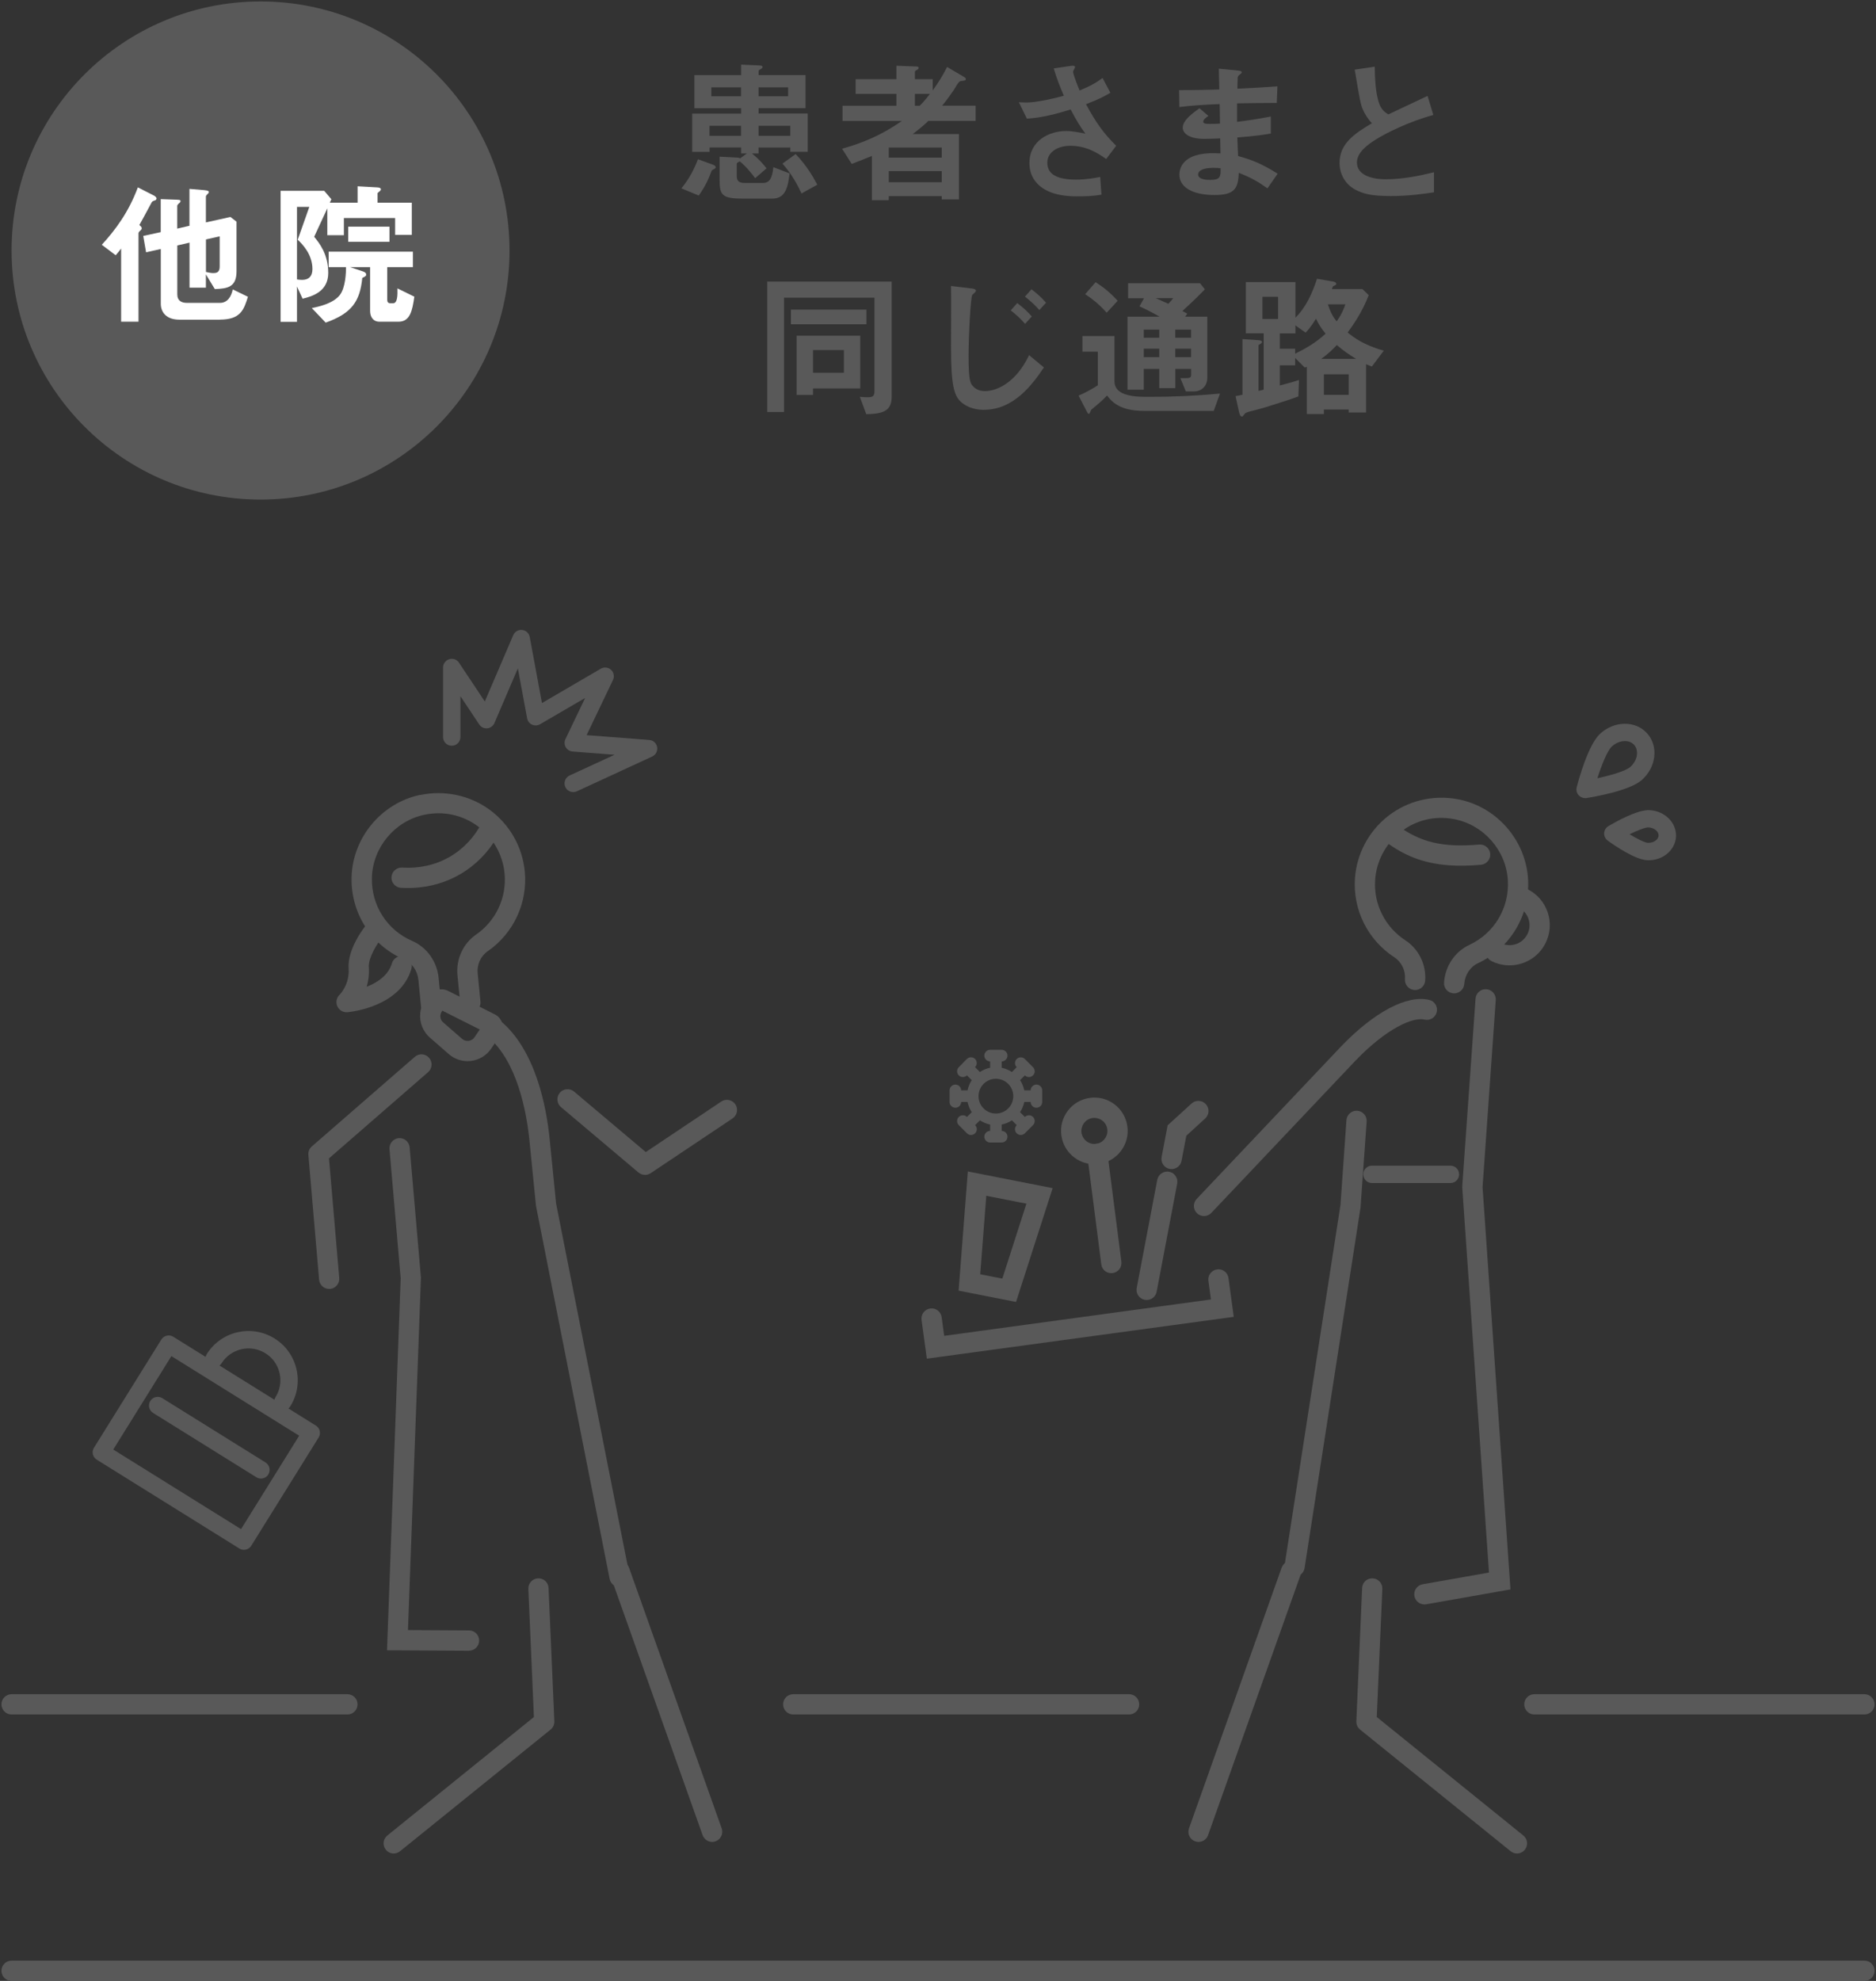<?xml version="1.0" encoding="UTF-8"?><svg id="_レイヤー_2" xmlns="http://www.w3.org/2000/svg" viewBox="0 0 324 342"><rect x="0" y="0" width="324" height="342" fill="#333333" stroke="none"/><defs><style>.cls-1{fill:none;}.cls-2,.cls-3{fill:#595959;}.cls-3{fill-rule:evenodd;}.cls-4{fill:#fff;}</style></defs><g id="con"><rect class="cls-1" width="324" height="342"/><path class="cls-2" d="M322,342H2c-.97,0-1.75-.78-1.75-1.75s.78-1.75,1.75-1.75h320c.97,0,1.75.78,1.75,1.75s-.78,1.75-1.75,1.75Z"/><path class="cls-2" d="M72.58,174.93c-.16,1.59.47,3.17,1.67,4.22l3.26,2.84c1.03.9,2.38,1.32,3.73,1.19.05,0,.1-.01.15-.02,1.4-.18,2.66-.96,3.45-2.13l1.56-2.3c.4-.59.53-1.32.35-2.01-.18-.69-.65-1.27-1.29-1.59l-8.08-4.06c-.74-.37-1.61-.35-2.34.06-1.39.79-2.31,2.21-2.47,3.8ZM83.51,176.77s0,0,0,0h0s0,0,0,0ZM76.07,175.28c.03-.3.15-.57.33-.79l6.46,3.25-.91,1.34c-.23.35-.59.57-1.01.62-.41.05-.82-.07-1.13-.34l-3.26-2.84c-.36-.31-.53-.76-.49-1.23ZM75.82,174.19h0s0,0,0,0Z"/><path class="cls-2" d="M69.86,165.12c-.93-.27-1.9.26-2.17,1.18-.62,2.12-2.56,3.36-4.36,4.06.29-.98.46-2.12.37-3.4-.11-1.53,1.33-3.91,2.26-5.06.61-.75.5-1.85-.25-2.46-.75-.61-1.85-.5-2.46.25-.34.41-3.28,4.12-3.04,7.52.19,2.76-1.5,4.47-1.56,4.53-.54.51-.69,1.31-.39,1.99.31.68,1,1.09,1.74,1.02.01,0,.04,0,.07,0,.92-.09,9.09-1.08,10.97-7.45.27-.93-.26-1.9-1.18-2.17Z"/><path class="cls-2" d="M85.67,141.1c-.86-.44-1.92-.09-2.35.77-2.7,5.32-7.88,8.28-13.86,7.92-.96-.06-1.79.68-1.85,1.64-.06.96.68,1.79,1.64,1.85,1.06.06,2.09.04,3.1-.06,6.08-.61,11.22-4.12,14.09-9.78.44-.86.09-1.92-.77-2.35Z"/><path class="cls-2" d="M72.56,137.26c4.19-.89,8.57.04,12,2.54,3.44,2.51,5.65,6.38,6.07,10.61.54,5.42-1.91,10.71-6.39,13.81-1.23.85-1.89,2.32-1.74,3.84l.48,4.84c.1.96-.61,1.82-1.57,1.92s-1.82-.61-1.92-1.57l-.48-4.84c-.28-2.79.96-5.5,3.23-7.07,3.44-2.38,5.31-6.44,4.9-10.59-.32-3.24-2.02-6.21-4.66-8.13-2.67-1.95-5.94-2.64-9.21-1.95-5.11,1.09-8.91,5.66-9.04,10.87-.12,4.75,2.61,9.03,6.94,10.9,2.54,1.09,4.3,3.54,4.58,6.38l.47,4.75c.1.96-.61,1.82-1.57,1.92s-1.82-.61-1.92-1.57l-.47-4.75c-.16-1.58-1.11-2.93-2.48-3.52-5.66-2.44-9.21-8.01-9.06-14.2.17-6.81,5.14-12.79,11.81-14.21Z"/><path class="cls-2" d="M241.21,142.38c3.94,3.02,7.94,3.99,14.26,3.43.96-.08,1.81.63,1.9,1.59.09.96-.63,1.81-1.59,1.9-2.01.18-3.83.21-5.51.09-4.37-.31-7.82-1.65-11.18-4.23-.77-.59-.91-1.69-.32-2.45s1.69-.91,2.45-.32Z"/><path class="cls-2" d="M251.69,137.97c-4.22-.77-8.56.28-11.92,2.89-3.36,2.61-5.46,6.54-5.76,10.78-.38,5.43,2.22,10.65,6.79,13.62,1.25.81,1.96,2.26,1.85,3.79-.07.96.66,1.8,1.62,1.87s1.8-.66,1.87-1.62c.2-2.79-1.12-5.46-3.44-6.97-3.5-2.28-5.5-6.28-5.2-10.44.23-3.25,1.84-6.27,4.42-8.27,2.61-2.03,5.86-2.82,9.15-2.21,5.14.94,9.07,5.4,9.35,10.61.26,4.75-2.35,9.1-6.63,11.1-2.51,1.17-4.19,3.66-4.39,6.51-.07.96.66,1.8,1.62,1.87s1.8-.66,1.87-1.62c.11-1.58,1.02-2.96,2.38-3.59,5.58-2.6,8.98-8.28,8.64-14.46-.37-6.81-5.5-12.64-12.22-13.86Z"/><path class="cls-2" d="M259.18,162.82c1.7.85,3.78.15,4.62-1.55.41-.82.48-1.76.18-2.63-.29-.87-.91-1.58-1.73-1.99-.87-.43-1.22-1.48-.79-2.35.43-.87,1.48-1.22,2.35-.79,1.66.83,2.9,2.25,3.49,4.01.59,1.76.46,3.64-.37,5.3-1.29,2.59-3.99,4.02-6.72,3.83-.88-.06-1.76-.29-2.6-.71-.87-.43-1.22-1.48-.79-2.35s1.48-1.22,2.35-.79Z"/><path class="cls-2" d="M60,296H2c-.97,0-1.75-.78-1.75-1.75s.78-1.75,1.75-1.75h58c.97,0,1.75.78,1.75,1.75s-.78,1.75-1.75,1.75Z"/><path class="cls-2" d="M195,296h-58c-.97,0-1.75-.78-1.75-1.75s.78-1.75,1.75-1.75h58c.97,0,1.75.78,1.75,1.75s-.78,1.75-1.75,1.75Z"/><path class="cls-2" d="M322,296h-57c-.97,0-1.75-.78-1.75-1.75s.78-1.75,1.75-1.75h57c.97,0,1.75.78,1.75,1.75s-.78,1.75-1.75,1.75Z"/><path class="cls-2" d="M246,277c-.83,0-1.57-.6-1.72-1.45-.17-.95.47-1.86,1.42-2.03l11.46-2.02-4.62-66.55v-.12s2.3-32.42,2.3-32.42c.07-.97.91-1.69,1.87-1.62.96.07,1.69.9,1.62,1.87l-2.28,32.3,4.82,69.45-14.56,2.57c-.1.02-.21.03-.31.03Z"/><path class="cls-2" d="M223.6,272.2c-.09,0-.18,0-.27-.02-.96-.15-1.61-1.04-1.46-2l9.64-62.15,1.03-14.64c.07-.96.92-1.69,1.87-1.62.96.07,1.69.9,1.62,1.87l-1.06,14.86-9.66,62.22c-.13.86-.88,1.48-1.73,1.48Z"/><path class="cls-2" d="M207.94,209.95c-.43,0-.87-.16-1.2-.48-.7-.66-.73-1.77-.07-2.47l24.92-26.31c5.73-5.97,11.43-8.98,15.25-8.06.94.23,1.52,1.17,1.29,2.11-.23.94-1.17,1.52-2.11,1.29-2-.48-6.57,1.53-11.9,7.07l-24.91,26.3c-.34.36-.81.55-1.27.55Z"/><path class="cls-2" d="M207,318c-.19,0-.39-.03-.59-.1-.91-.32-1.39-1.32-1.06-2.24l16-45c.32-.91,1.32-1.39,2.23-1.06.91.32,1.39,1.32,1.06,2.24l-16,45c-.25.72-.93,1.16-1.65,1.16Z"/><path class="cls-2" d="M262,320c-.39,0-.77-.13-1.1-.39l-26-21c-.43-.35-.67-.88-.65-1.44l1-23c.04-.96.82-1.71,1.82-1.67.97.04,1.71.86,1.67,1.82l-.96,22.12,25.31,20.45c.75.61.87,1.71.26,2.46-.35.43-.85.65-1.36.65Z"/><path class="cls-2" d="M273.76,137.79c-.42,0-.82-.18-1.11-.49-.34-.37-.47-.89-.34-1.38.31-1.21,1.98-7.37,4.06-9.26h0c1.16-1.05,2.62-1.66,4.1-1.7,1.58-.04,2.98.53,3.98,1.63,1,1.1,1.44,2.56,1.24,4.12-.18,1.47-.93,2.86-2.09,3.92-2.08,1.89-8.36,2.95-9.6,3.15-.08.01-.16.02-.23.02ZM278.38,128.88c-.77.7-1.76,3.17-2.5,5.48,2.38-.51,4.93-1.26,5.7-1.96.63-.57,1.03-1.31,1.13-2.07.08-.68-.09-1.29-.48-1.73-.4-.44-1-.68-1.67-.65-.77.02-1.54.35-2.17.92h0Z"/><path class="cls-2" d="M284.71,148.51c-.08,0-.16,0-.24,0-2.1-.09-5.74-2.61-6.8-3.38-.41-.3-.64-.78-.62-1.28.02-.5.3-.96.73-1.22,1.13-.67,4.96-2.85,7.08-2.76h0c2.64.12,4.7,2.15,4.6,4.54-.05,1.18-.65,2.3-1.63,3.07-.87.68-1.96,1.04-3.11,1.04ZM281.45,144.04c1.33.81,2.61,1.44,3.14,1.47.51.02,1.02-.12,1.38-.41.17-.13.46-.42.48-.84.03-.72-.76-1.36-1.74-1.41h0c-.53-.02-1.86.49-3.26,1.18Z"/><path class="cls-2" d="M250.5,204.25h-13.55c-.83,0-1.5-.67-1.5-1.5s.67-1.5,1.5-1.5h13.55c.83,0,1.5.67,1.5,1.5s-.67,1.5-1.5,1.5Z"/><path class="cls-2" d="M56.85,222.53c-.9,0-1.66-.69-1.74-1.6l-1.85-21.53c-.05-.56.17-1.1.59-1.47l17.79-15.47c.73-.64,1.83-.56,2.47.17.63.73.56,1.83-.17,2.47l-17.12,14.89,1.77,20.65c.08.96-.63,1.81-1.59,1.89-.05,0-.1,0-.15,0Z"/><path class="cls-2" d="M81,285h0l-14.16-.08,2.36-64.23-1.93-22.29c-.08-.96.63-1.81,1.59-1.9.96-.08,1.81.63,1.89,1.59l1.95,22.5-2.24,60.84,10.55.06c.97,0,1.75.79,1.74,1.76,0,.96-.79,1.74-1.75,1.74Z"/><path class="cls-2" d="M107,274c-.82,0-1.55-.58-1.71-1.41l-12.72-64.4-1.12-11.19c-.49-4.93-2.1-13.85-7.32-18.12-.75-.61-.86-1.71-.25-2.46.61-.75,1.71-.86,2.46-.25,6.2,5.08,8.04,15.01,8.59,20.49l1.11,11.11,12.68,64.16c.19.95-.43,1.87-1.38,2.06-.12.02-.23.03-.34.03Z"/><path class="cls-2" d="M111.4,202.84c-.4,0-.8-.14-1.13-.41l-13.38-11.29c-.74-.62-.83-1.73-.21-2.47.62-.74,1.73-.83,2.47-.21l12.38,10.44,13.04-8.72c.8-.54,1.89-.32,2.43.48.54.8.32,1.89-.48,2.43l-14.13,9.45c-.3.2-.63.3-.97.3Z"/><path class="cls-2" d="M123,318c-.72,0-1.39-.45-1.65-1.16l-16-45c-.32-.91.15-1.91,1.06-2.24.91-.32,1.91.15,2.23,1.06l16,45c.32.91-.15,1.91-1.06,2.24-.19.07-.39.1-.59.1Z"/><path class="cls-2" d="M68,320c-.51,0-1.02-.22-1.36-.65-.61-.75-.49-1.85.26-2.46l25.31-20.45-.96-22.12c-.04-.97.71-1.78,1.67-1.82,1-.04,1.78.71,1.82,1.67l1,23c.02.56-.22,1.09-.65,1.44l-26,21c-.32.26-.71.39-1.1.39Z"/><path class="cls-2" d="M99,136.75c-.57,0-1.11-.32-1.36-.87-.35-.75-.02-1.64.73-1.99l7.77-3.58-7.25-.56c-.49-.04-.94-.32-1.18-.75-.25-.43-.27-.95-.05-1.4l3.4-7.1-7.79,4.54c-.42.25-.94.27-1.38.07-.44-.2-.76-.61-.85-1.09l-1.6-8.63-4.05,9.45c-.22.51-.69.85-1.24.9-.56.05-1.08-.2-1.38-.66l-3.25-4.88v7.05c0,.83-.67,1.5-1.5,1.5s-1.5-.67-1.5-1.5v-12c0-.66.43-1.24,1.07-1.44s1.32.05,1.68.6l4.46,6.7,4.91-11.45c.26-.61.89-.98,1.54-.9.66.07,1.19.57,1.31,1.22l2.11,11.4,10.16-5.93c.57-.33,1.29-.25,1.77.19.48.45.62,1.16.34,1.75l-4.56,9.53,10.82.83c.68.05,1.24.56,1.36,1.23.12.67-.23,1.34-.85,1.63l-13,6c-.2.09-.42.14-.63.14Z"/><path class="cls-2" d="M42.12,267.57c-.27,0-.54-.07-.79-.23l-24.62-15.33c-.34-.21-.58-.55-.67-.93-.09-.39-.02-.79.19-1.13l11.63-18.68c.44-.7,1.37-.92,2.07-.48l24.62,15.33c.34.21.58.55.67.93.09.39.02.79-.19,1.13l-11.63,18.68c-.28.46-.77.71-1.27.71ZM19.56,250.26l22.07,13.74,10.04-16.13-22.07-13.74-10.04,16.13Z"/><path class="cls-2" d="M48.86,243.5c-.27,0-.54-.07-.79-.23-.7-.44-.92-1.36-.48-2.07.78-1.25,1.02-2.72.69-4.15-.33-1.43-1.2-2.65-2.45-3.42-2.58-1.6-5.97-.81-7.58,1.76-.44.7-1.36.92-2.07.48-.7-.44-.92-1.36-.48-2.07,2.48-3.98,7.73-5.2,11.71-2.72,1.93,1.2,3.27,3.08,3.79,5.29.51,2.21.14,4.49-1.06,6.42-.28.46-.77.71-1.27.71Z"/><path class="cls-2" d="M45.06,255.27c-.27,0-.54-.07-.79-.23l-17.83-11.1c-.7-.44-.92-1.36-.48-2.07.44-.7,1.36-.92,2.07-.48l17.83,11.1c.7.44.92,1.36.48,2.07-.28.46-.77.71-1.27.71Z"/><path class="cls-2" d="M160.07,234.57l-.91-6.69c-.13-.96.54-1.84,1.5-1.97.96-.14,1.84.54,1.97,1.5l.44,3.22,46.07-6.28-.44-3.22c-.13-.96.54-1.84,1.5-1.97.97-.14,1.84.54,1.97,1.5l.91,6.69-53.01,7.22Z"/><path class="cls-2" d="M175.48,224.78l-9.92-1.95,1.59-20.58,14.65,2.88-6.32,19.65ZM169.29,220l3.82.75,4.16-12.94-6.93-1.36-1.05,13.55Z"/><path class="cls-2" d="M189,201c-2.85,0-5.33-2.12-5.7-5.02-.2-1.52.21-3.03,1.15-4.25.94-1.22,2.29-1.99,3.82-2.19,1.53-.2,3.03.21,4.25,1.15,1.22.94,1.99,2.29,2.19,3.82h0c.2,1.52-.21,3.03-1.15,4.25-.94,1.22-2.29,1.99-3.82,2.19-.25.03-.49.05-.74.05ZM189.01,193c-.1,0-.19,0-.29.02-.6.08-1.13.38-1.49.86s-.53,1.07-.45,1.66c.16,1.23,1.3,2.1,2.52,1.94.6-.08,1.13-.38,1.49-.86.37-.48.53-1.07.45-1.66h0c-.08-.6-.38-1.13-.86-1.49-.4-.31-.88-.47-1.37-.47Z"/><path class="cls-2" d="M191.93,219.81c-.87,0-1.62-.64-1.73-1.53l-2.42-18.84c-.12-.96.55-1.84,1.51-1.96.97-.12,1.84.55,1.96,1.51l2.42,18.84c.12.96-.55,1.84-1.51,1.96-.08,0-.15.01-.23.01Z"/><path class="cls-2" d="M198.04,224.44c-.11,0-.22-.01-.33-.03-.95-.18-1.57-1.1-1.39-2.05l3.55-18.67c.18-.95,1.1-1.57,2.05-1.39.95.18,1.57,1.1,1.39,2.05l-3.55,18.67c-.16.84-.89,1.42-1.72,1.42Z"/><path class="cls-2" d="M202.34,201.84c-.11,0-.22-.01-.33-.03-.95-.18-1.57-1.1-1.39-2.05l1.04-5.48,4.13-3.76c.71-.65,1.82-.6,2.47.11.65.71.6,1.82-.11,2.47l-3.26,2.98-.83,4.34c-.16.84-.89,1.42-1.72,1.42Z"/><path class="cls-3" d="M169.24,185.08c.52-.35,1.12-.6,1.76-.73v-1.1c-.55,0-1-.45-1-1s.45-1,1-1h2c.55,0,1,.45,1,1s-.45,1-1,1v1.1c.64.13,1.23.38,1.76.73l.83-.83c-.39-.39-.39-1.02,0-1.41.39-.39,1.02-.39,1.41,0l1.41,1.41c.39.39.39,1.02,0,1.41-.39.39-1.02.39-1.41,0l-.83.83c.35.52.6,1.12.73,1.76h1.1c0-.55.45-1,1-1s1,.45,1,1v2c0,.55-.45,1-1,1s-1-.45-1-1h-1.1c-.13.64-.38,1.23-.73,1.76l.83.83c.39-.39,1.02-.39,1.41,0,.39.39.39,1.02,0,1.41l-1.41,1.41c-.39.39-1.02.39-1.41,0-.39-.39-.39-1.02,0-1.41l-.83-.83c-.52.35-1.12.6-1.76.73v1.1c.55,0,1,.45,1,1s-.45,1-1,1h-2c-.55,0-1-.45-1-1s.45-1,1-1v-1.1c-.64-.13-1.23-.38-1.76-.73l-.83.83c.39.39.39,1.02,0,1.41-.39.39-1.02.39-1.41,0l-1.41-1.41c-.39-.39-.39-1.02,0-1.41s1.02-.39,1.41,0l.83-.83c-.35-.52-.6-1.12-.73-1.76h-1.1c0,.55-.45,1-1,1s-1-.45-1-1v-2c0-.55.45-1,1-1s1,.45,1,1h1.1c.13-.64.38-1.23.73-1.76l-.83-.83c-.39.39-1.02.39-1.41,0-.39-.39-.39-1.02,0-1.41l.7-.7h0s0-.02,0-.02l.7-.7c.39-.39,1.02-.39,1.41,0,.39.39.39,1.02,0,1.41l.83.83ZM169,189.25c0-1.66,1.34-3,3-3s3,1.34,3,3-1.34,3-3,3-3-1.34-3-3Z"/><circle class="cls-2" cx="45" cy="43.25" r="43"/><path class="cls-4" d="M26.77,34.59c-.46.16-.49.19-.62.43-.65,1.24-1.73,3.21-2.08,3.83.27.24.41.35.41.57,0,.16-.11.27-.24.38-.08.08-.32.27-.32.49v15.25h-3v-12.63c-.38.51-.57.73-.94,1.16l-2.4-1.81c2.38-2.59,4.64-5.64,6.23-9.91l2.81,1.43c.05.03.41.24.41.49,0,.11-.08.27-.24.32ZM38,55.19h-7.02c-2.24,0-3.21-1.27-3.21-2.75v-9.45l-2.54.57-.49-2.83,3.02-.65v-5.7l2.21.08c1.03.03,1.21.03,1.21.27,0,.19-.22.35-.3.4-.03.05-.27.24-.27.4v3.94l2.11-.49v-6.37l2.24.19c.35.03,1.11.08,1.11.32,0,.11-.03.22-.24.4-.24.22-.27.35-.27.43v4.45l4.24-.94,1.05.81v8.56c0,2.73-1.51,3-3.75,3.08l-1.54-2.54v2.29h-2.83v-7.77l-2.11.49v8.45c0,1.11.76,1.46,1.65,1.46h5.72c1.27,0,1.94-1.03,2.21-2.32l2.62,1.27c-.7,2.24-1.27,3.94-4.83,3.94ZM37.95,40.8l-2.38.54v5.61c.84.19,1.05.19,1.29.19.65,0,1.08-.19,1.08-1.13v-5.21Z"/><path class="cls-4" d="M68.24,40.56v-2.92h-8.85v2.97h-2.86v-4.64l-2.27,4.91c.89,1.08,2.43,3,2.43,6.24s-2.78,4.05-4.43,4.45l-.97-2.11v6.1h-2.83v-22.62h7.53l1.24,1.46-.27.59h4.8v-2.83l3.4.19c.22,0,.62.08.62.32,0,.27-.3.4-.57.65v1.67h5.91v5.56h-2.89ZM51.42,41.39l2-5.67h-2.13v12.52c.11.03.57.08.89.08,1.08,0,1.78-.57,1.78-1.86,0-2.56-1.75-4.32-2.54-5.07ZM68.83,55.54h-3.29c-1.16,0-1.62-.92-1.62-1.86v-7.56h-3.46l2.11.7c.24.08.68.22.68.59,0,.16-.05.3-.68.57-.4,3.99-1.75,6.1-6.32,7.72l-2.4-2.51c1.08-.22,3.67-.76,4.83-2.24,1.03-1.32,1.08-4.02,1.08-4.83h-3v-2.67h14.55v2.67h-4.43v5.64c0,.4.16.59.54.59h.49c.76,0,.76-1.48.73-2.56l2.92,1.43c-.35,2.48-.76,4.32-2.73,4.32ZM60.14,41.75v-2.62h7.13v2.62h-7.13Z"/><path class="cls-2" d="M123.4,29.14c-.38.22-.43.22-.51.38-.46,1.27-1.08,2.65-2.21,4.24l-3-1.24c1.4-1.67,2.27-3.48,2.86-5.02l2.56.92c.08.03.51.19.51.46,0,.16-.16.24-.21.27ZM136.49,26.23v-.76h-5.48v1.03h-1.13c1.24,1.05,1.59,1.43,2.51,2.56l-1.97,1.7c-.43-.57-1.38-1.86-2.64-2.89-.3.13-.54.24-.54.43v2.05c0,.89.38,1.24,1.38,1.24h3.05c.81,0,1.65-.16,1.89-2.73l2.81,1.08c-.27,2.08-.57,4.35-2.97,4.35h-5.18c-3.48,0-3.94-.62-3.94-3.16v-4.08l3.02.16c.13,0,.38.03.51.14l1.19-.86h-1v-1.03h-5.45v.76h-3v-6.61h8.45v-.92h-8.07v-5.72h8.07v-1.81l3,.13c.54.03.7.08.7.3,0,.14-.16.24-.27.32-.27.13-.41.22-.41.38v.67h8.1v5.72h-8.1v.92h8.48v6.61h-3ZM127.98,21.72h-5.45v1.73h5.45v-1.73ZM127.98,15.08h-5.13v1.54h5.13v-1.54ZM136.11,15.08h-5.1v1.54h5.1v-1.54ZM136.49,21.72h-5.48v1.73h5.48v-1.73ZM138.43,33.41c-.76-1.65-1.7-3.35-3.29-5.16l2.27-1.65c1.78,1.84,2.89,3.7,3.75,5.29l-2.73,1.51Z"/><path class="cls-2" d="M160.33,20.88c-.54.51-1.27,1.19-2.7,2.27h7.99v11.28h-2.97v-.57h-9.15v.7h-2.92v-7.64c-1.21.51-1.92.78-3.48,1.38l-1.67-2.62c3.51-1,6.64-2.24,10.34-4.8h-10.26v-2.62h9.31v-2.05h-7.05v-2.54h7.05v-2.32l3.46.13c.24,0,.38.11.38.22,0,.19-.16.27-.27.35-.16.08-.38.19-.38.35v1.27h3.08v1.94c1.13-1.57,1.78-2.67,2.48-4.05l3.02,1.78c.08.05.22.16.22.32,0,.22-.22.27-.75.32-.38.05-.46.08-1.32,1.54-.19.3-1.16,1.67-2.02,2.73h5.78v2.62h-8.15ZM162.65,25.47h-9.15v1.75h9.15v-1.75ZM162.65,29.54h-9.15v1.92h9.15v-1.92ZM158.01,16.21v2.05h.84c.94-.97,1.4-1.59,1.75-2.05h-2.59Z"/><path class="cls-2" d="M191.03,27.44c-1.24-.86-3.24-2.27-6.18-2.27-2.16,0-3.97,1.08-3.97,2.92,0,2.08,1.81,2.92,4.97,2.92,1.83,0,3.37-.3,4.16-.46l.22,3.05c-1.4.27-2.83.3-4.26.3-1.57,0-5.24-.14-7.13-2.56-.27-.35-1.05-1.38-1.05-3.16,0-3.91,3.4-5.56,6.37-5.56,1,0,2.43.27,3.29.46-1-1.38-1.59-2.38-2.54-4.18-3.48,1.08-5.37,1.43-7.56,1.59l-1.38-2.83c1.03.05,1.59.05,2.13,0,.41-.03,2.35-.24,5.64-1.13-.7-1.62-1.21-2.89-1.75-4.72l2.73-.4c.19-.03.95-.19.95.16,0,.13-.35.67-.35.84,0,.08.27,1.16,1.13,3.21,1.97-.81,2.83-1.32,3.97-2.16l1.35,2.56c-.89.51-1.75,1.03-4.21,1.97,1.81,3.35,3.1,5.07,5.21,7.18l-1.73,2.29Z"/><path class="cls-2" d="M218.89,32.51c-1.75-1.24-2.94-1.89-4.94-2.67-.11,2.75-.76,3.83-4.21,3.83-3.73,0-6.05-1.32-6.05-3.51,0-.78.27-3.91,6.34-3.7l.76.03-.05-2.59c-.49.03-1.97.08-2.75.08-2.48,0-3.72-.89-3.72-1.94,0-1.32,1.84-2.59,2.89-3.35l1.54,1.32c-.49.35-.89.65-.89,1,0,.38.57.38,1.03.38.89,0,1.24,0,1.86-.05l-.05-3.37c-3.1.13-4.64.24-6.96.51l-.05-2.92c3.08,0,4.54-.05,6.94-.11l-.08-3.59,3.29.32c.51.05.67.14.67.32,0,.11-.05.13-.35.38-.11.08-.3.24-.35.49,0,.03-.03.54-.05,1.94,3.46-.16,4.37-.22,6.91-.4l-.11,2.86c-3,0-5.51.05-6.86.08v3.19c2.35-.3,3.35-.46,5.83-.92v2.94c-1.16.19-2.59.43-5.78.67.05,1.35.05,1.62.13,3.21,2.24.62,4.02,1.27,6.83,3.05l-1.75,2.51ZM209.55,28.98c-1.75,0-2.62.46-2.62,1.16,0,.92,1.73.92,2.05.92,1.75,0,1.86-.49,1.83-2-.3-.05-.65-.08-1.27-.08Z"/><path class="cls-2" d="M240.04,33.84c-3.19,0-4.59-.38-5.94-1.08-1.94-1.03-2.75-2.92-2.75-4.62,0-3.37,2.62-5.1,5.59-6.86-.76-.81-1.27-1.67-1.59-2.43-.38-.89-.51-1.67-1.38-6.83l3.46-.51c.03,1.51.05,4.37.78,6.4.38,1.03.94,1.46,1.57,1.84,3.1-1.46,3.46-1.62,6.77-3.19l1,3.29c-4.27,1.16-8.26,3.16-9.99,4.27-1.21.76-3.21,2.13-3.21,3.94,0,1.94,2.13,2.89,4.97,2.89s5.61-.54,8.34-1.21v3.46c-1.62.24-4.24.65-7.61.65Z"/><path class="cls-2" d="M149.61,71.51l-1.11-3c.57.05.97.08,1.21.08,1.05,0,1.32-.16,1.32-1.13v-16.06h-15.63v19.73h-2.89v-22.51h21.49v19.84c0,2.4-1.32,3-4.4,3.05ZM136.6,55.99v-2.54h13.04v2.54h-13.04ZM140.41,67.06v1.13h-2.83v-10.23h10.99v9.1h-8.15ZM145.75,60.44h-5.34v3.91h5.34v-3.91Z"/><path class="cls-2" d="M169.92,70.76c-1.89,0-3.21-.7-3.97-1.38-1.13-1.05-1.7-2.75-1.7-9.31,0-1.54.03-9.02,0-10.69l3.46.41c.08,0,.84.08.84.38,0,.24-.46.57-.62.73-.3.32-.65,7.21-.65,10.58,0,3.89.27,4.62.65,5.07.65.84,1.59.97,2.19.97,2.16,0,5.43-1.59,7.61-6.21l2.56,2.13c-1.97,2.92-5.18,7.31-10.37,7.31ZM177.04,55.91c-.78-.89-1.51-1.57-2.48-2.32l1.13-1.27c1.13.89,1.73,1.43,2.51,2.32l-1.16,1.27ZM179.5,53.53c-.67-.76-1.29-1.38-2.48-2.32l1.13-1.27c1,.78,1.67,1.38,2.51,2.32l-1.16,1.27Z"/><path class="cls-2" d="M209.63,70.94h-12.04c-4.21,0-5.53-1.57-6.4-2.65-.89.94-1.46,1.4-2.73,2.46-.16.35-.27.7-.4.7-.16,0-.24-.19-.32-.32l-1.46-2.83c1.03-.43,2.35-1.13,3.32-1.78v-5.8h-2.65v-2.7h5.53v7.8c0,2.7,3.86,2.7,6.02,2.7,4.08,0,8.15-.19,12.2-.57l-1.08,3ZM191.14,53.99c-.73-.81-2-2.11-3.73-3.19l1.81-2.08c1.4.89,2.56,1.84,3.81,3.21l-1.89,2.05ZM206.23,67.57h-1.43l-.94-2.29c1.67.03,1.86.03,1.86-.65v-.94h-2.73v3.32h-2.78v-3.32h-2.67v3.59h-2.81v-12.61h5.53c-1.13-.65-2.27-1.24-3.46-1.78l.78-1.4h-2.75v-2.59h12.42l.84,1.05c-.62.65-1.75,1.81-3.89,3.75.13.05.73.38.86.46l-.38.51h3.83v10.63c0,1.11-.78,2.27-2.29,2.27ZM200.21,56.91h-2.67v1.4h2.67v-1.4ZM200.21,60.2h-2.67v1.46h2.67v-1.46ZM199.62,51.48c.35.14,1.84.84,2.16.97.43-.43.7-.78.84-.97h-3ZM205.71,56.91h-2.73v1.4h2.73v-1.4ZM205.71,60.2h-2.73v1.46h2.73v-1.46Z"/><path class="cls-2" d="M236.93,63.28c-.35-.13-.41-.16-1-.4v8.34h-3v-.51h-4.29v.78h-2.94v-8.15c-.11.03-.13.03-.35.13l-1.67-1.67v1.27h-2.65v3.48c2.08-.54,2.73-.76,3.32-.94l-.11,2.83c-1.48.57-3.94,1.32-5.91,1.94-.32.11-1.94.51-2.32.62-.43.11-.92.24-1.08.49-.32.4-.32.43-.43.43s-.35-.08-.49-.7l-.62-2.83c.24-.05,1.03-.22,1.19-.24v-9.61l2.67.19c.43.03.7.08.7.32,0,.14-.08.22-.27.32-.32.19-.32.22-.32.27v7.85c.27-.05.32-.08.89-.22v-9.72h-3.08v-8.85h8.56v6.15c1.86-1.84,2.92-4.27,3.73-6.72l2.67.46c.35.05.65.16.65.43,0,.08-.03.13-.11.19-.03.03-.3.13-.35.16-.11.05-.11.08-.3.54h5.29l1.08,1.05c-1.19,3.08-2.78,5.26-3.64,6.45.97.78,2.65,2.13,6.24,3.13l-2.05,2.73ZM220.73,51.24h-2.7v3.83h2.7v-3.83ZM227.29,55.02c-1.03,1.62-1.4,2-1.81,2.4l-1.75-1.24v1.38h-2.7v2.65h2.65v.86c1.92-.97,3.46-1.81,5.26-3.46-.7-.86-1.21-1.62-1.65-2.59ZM230.88,59.58c-.68.7-1.4,1.46-2.7,2.38h6.02c-1.24-.76-2.13-1.38-3.32-2.38ZM232.93,64.63h-4.29v3.54h4.29v-3.54ZM229.34,52.54c.49,1.51.92,2.21,1.51,2.94.35-.49.92-1.27,1.51-2.94h-3.02Z"/></g></svg>